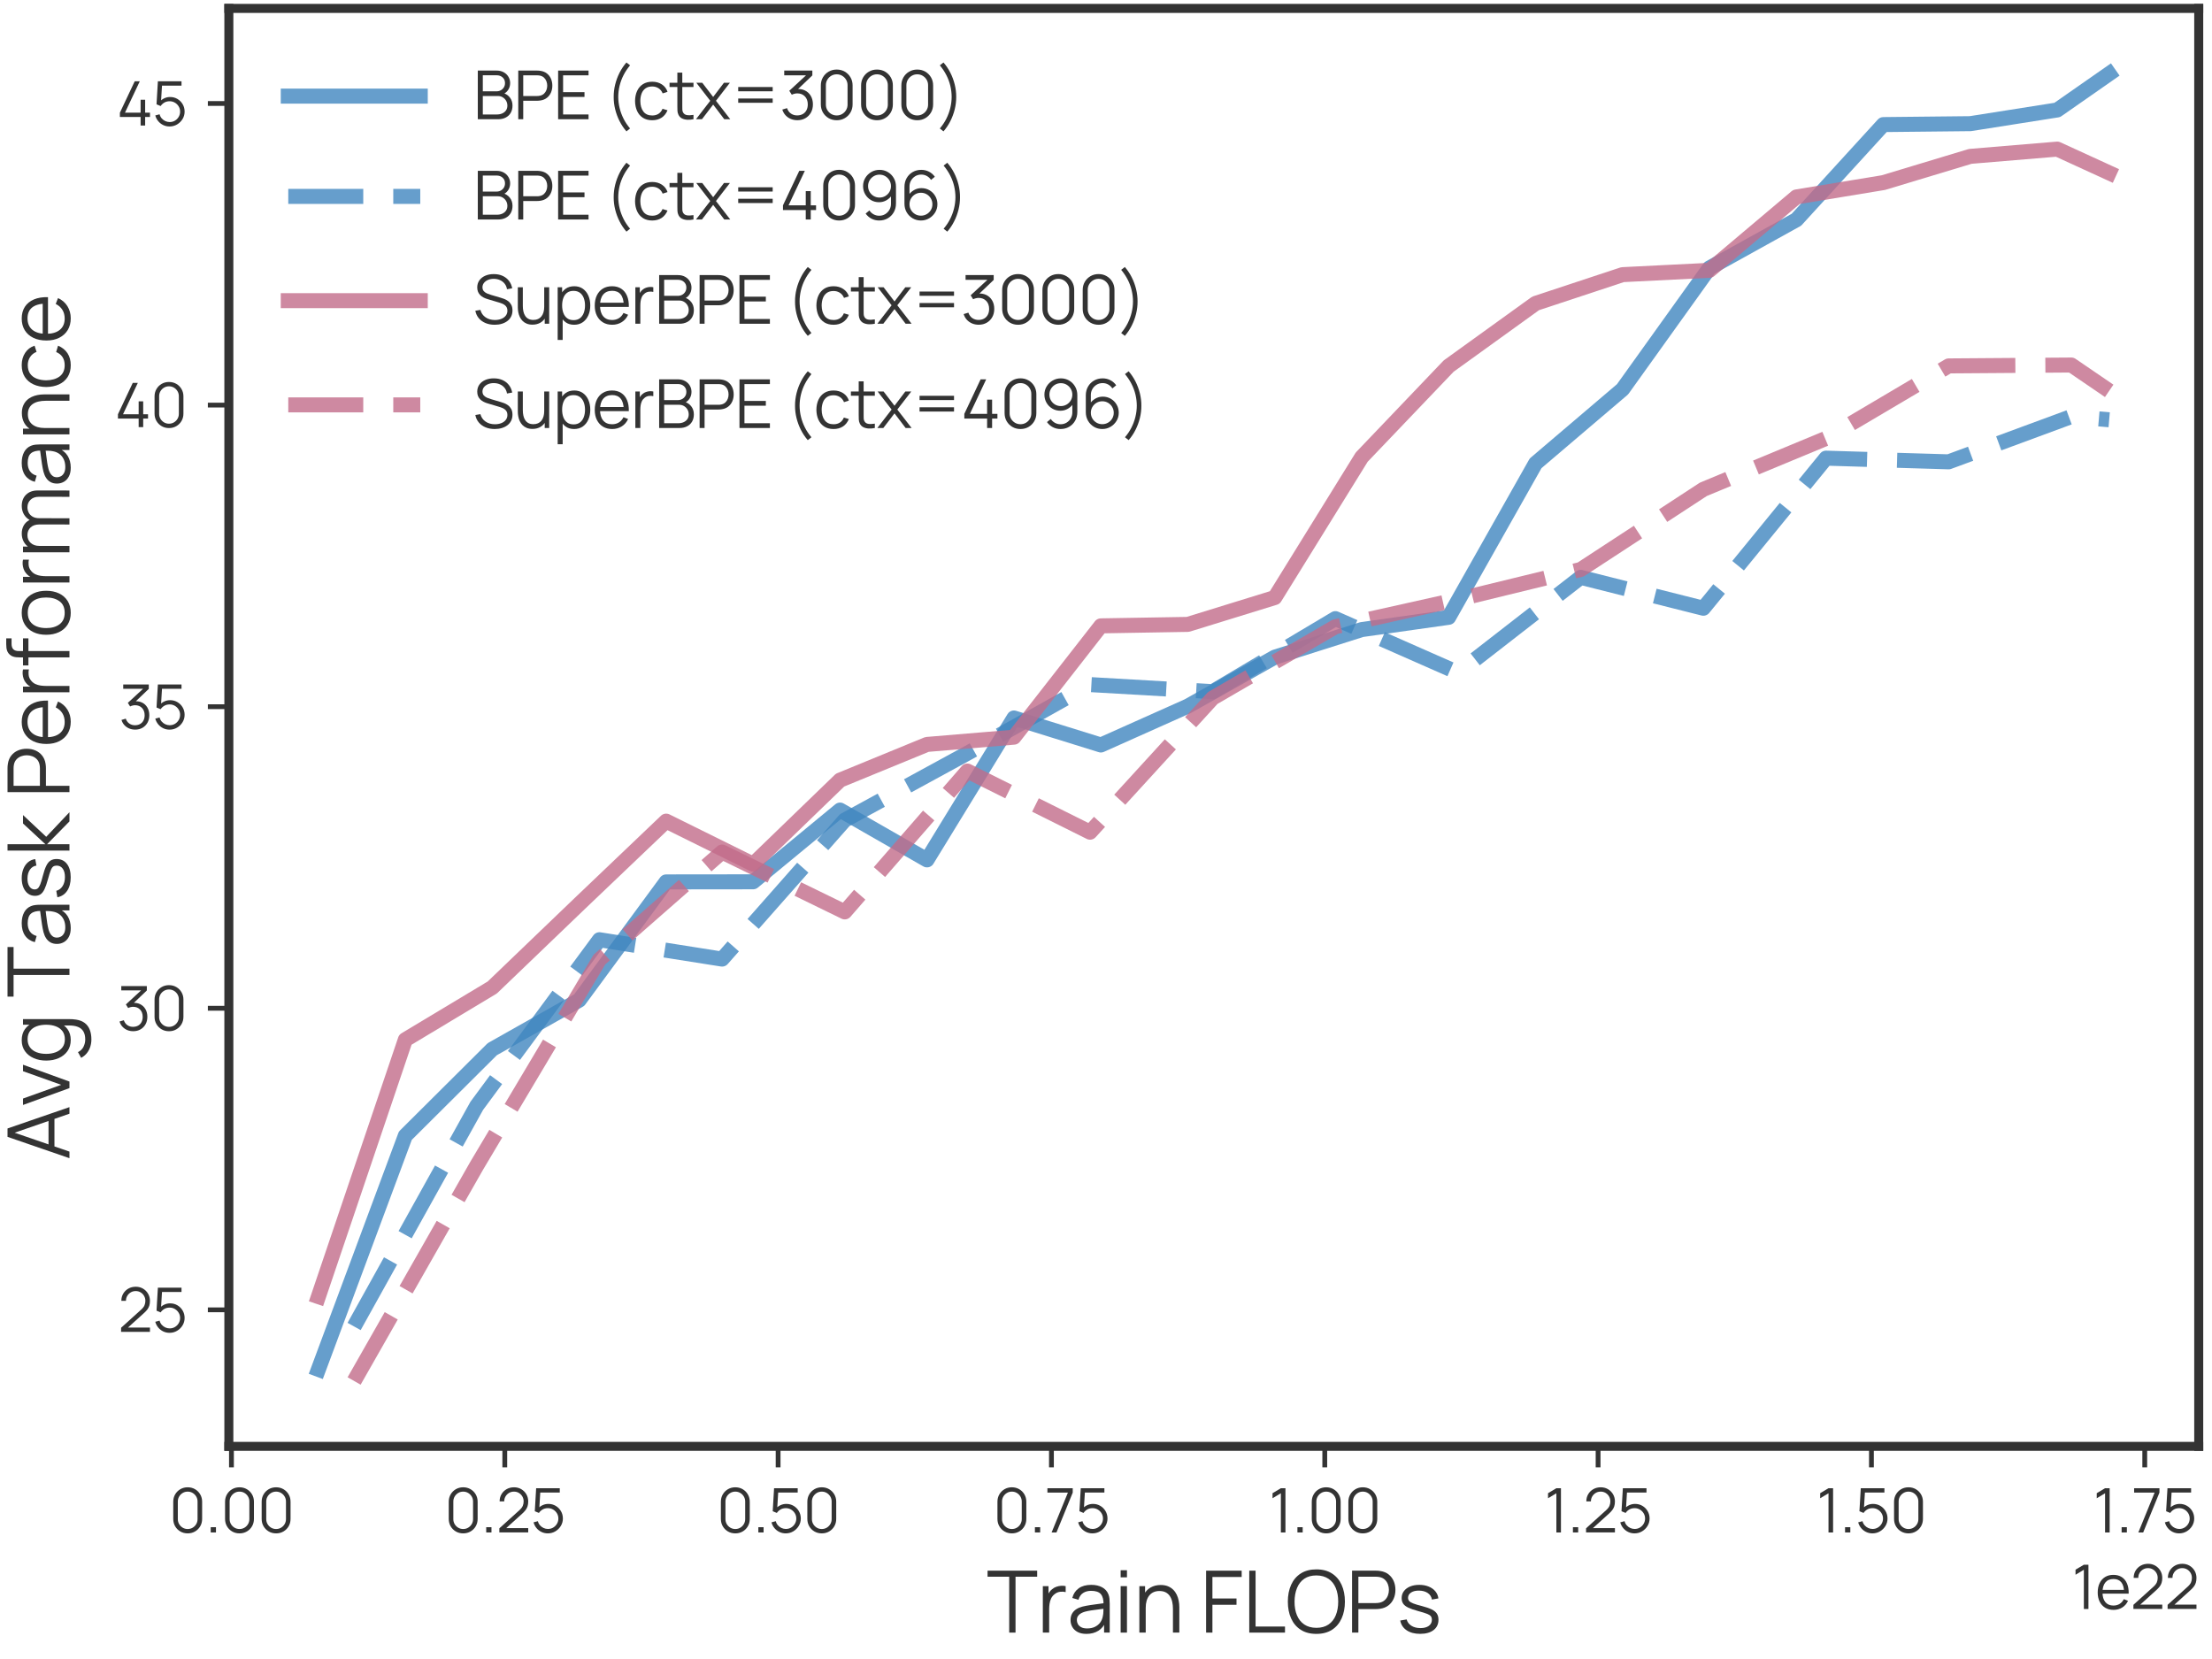 <?xml version="1.0" encoding="utf-8" standalone="no"?>
<!DOCTYPE svg PUBLIC "-//W3C//DTD SVG 1.1//EN"
  "http://www.w3.org/Graphics/SVG/1.1/DTD/svg11.dtd">
<svg xmlns:xlink="http://www.w3.org/1999/xlink" width="368.64pt" height="276.48pt" viewBox="0 0 368.64 276.48" xmlns="http://www.w3.org/2000/svg" version="1.1">
 <defs>
  <style type="text/css">*{stroke-linejoin: round; stroke-linecap: butt}</style>
 </defs>
 <g id="figure_1">
  <g id="patch_1">
   <path d="M 0 276.48 
L 368.64 276.48 
L 368.64 0 
L 0 0 
z
" style="fill: #ffffff"/>
  </g>
  <g id="axes_1">
   <g id="patch_2">
    <path d="M 38.14 241.04 
L 366.428 241.04 
L 366.428 1.4 
L 38.14 1.4 
z
" style="fill: #ffffff"/>
   </g>
   <g id="matplotlib.axis_1">
    <g id="xtick_1">
     <g id="line2d_1">
      <defs>
       <path id="m7f5c514189" d="M 0 0 
L 0 3.5 
" style="stroke: #333333; stroke-width: 0.8"/>
      </defs>
      <g>
       <use xlink:href="#m7f5c514189" x="38.573" y="241.04" style="fill: #333333; stroke: #333333; stroke-width: 0.8"/>
      </g>
     </g>
     <g id="text_1">
      <!-- 0.00 -->
      <g style="fill: #333333" transform="translate(28.156 255.39) scale(0.1 -0.1)">
       <defs>
        <path id="Manrope-Regular-30" d="M 1952 -96 
Q 1526 -96 1185 102 
Q 845 301 646 641 
Q 448 982 448 1408 
L 448 3200 
Q 448 3626 646 3966 
Q 845 4307 1185 4505 
Q 1526 4704 1952 4704 
Q 2378 4704 2718 4505 
Q 3059 4307 3257 3966 
Q 3456 3626 3456 3200 
L 3456 1408 
Q 3456 982 3257 641 
Q 3059 301 2718 102 
Q 2378 -96 1952 -96 
z
M 1952 358 
Q 2237 358 2470 497 
Q 2704 637 2841 870 
Q 2979 1104 2979 1386 
L 2979 3222 
Q 2979 3507 2841 3740 
Q 2704 3974 2470 4113 
Q 2237 4253 1952 4253 
Q 1667 4253 1433 4113 
Q 1200 3974 1062 3740 
Q 925 3507 925 3222 
L 925 1386 
Q 925 1104 1062 870 
Q 1200 637 1433 497 
Q 1667 358 1952 358 
z
" transform="scale(0.016)"/>
        <path id="Manrope-Regular-2e" d="M 538 0 
L 538 547 
L 1085 547 
L 1085 0 
L 538 0 
z
" transform="scale(0.016)"/>
       </defs>
       <use xlink:href="#Manrope-Regular-30"/>
       <use xlink:href="#Manrope-Regular-2e" transform="translate(61 0)"/>
       <use xlink:href="#Manrope-Regular-30" transform="translate(86.35 0)"/>
       <use xlink:href="#Manrope-Regular-30" transform="translate(147.35 0)"/>
      </g>
     </g>
    </g>
    <g id="xtick_2">
     <g id="line2d_2">
      <g>
       <use xlink:href="#m7f5c514189" x="84.124" y="241.04" style="fill: #333333; stroke: #333333; stroke-width: 0.8"/>
      </g>
     </g>
     <g id="text_2">
      <!-- 0.25 -->
      <g style="fill: #333333" transform="translate(74.07 255.39) scale(0.1 -0.1)">
       <defs>
        <path id="Manrope-Regular-32" d="M 320 3 
L 323 432 
L 2406 2314 
Q 2675 2557 2763 2776 
Q 2851 2995 2851 3235 
Q 2851 3520 2716 3750 
Q 2582 3981 2355 4117 
Q 2128 4253 1846 4253 
Q 1552 4253 1321 4112 
Q 1091 3971 958 3740 
Q 826 3510 829 3238 
L 349 3238 
Q 349 3658 547 3990 
Q 746 4323 1085 4513 
Q 1424 4704 1853 4704 
Q 2272 4704 2606 4507 
Q 2941 4310 3134 3976 
Q 3328 3642 3328 3232 
Q 3328 2944 3259 2725 
Q 3190 2506 3044 2318 
Q 2899 2131 2675 1933 
L 826 262 
L 752 454 
L 3328 454 
L 3328 3 
L 320 3 
z
" transform="scale(0.016)"/>
        <path id="Manrope-Regular-35" d="M 1808 -96 
Q 1450 -96 1146 51 
Q 842 198 627 457 
Q 413 717 320 1053 
L 771 1174 
Q 832 925 992 744 
Q 1152 563 1368 464 
Q 1584 365 1821 365 
Q 2128 365 2373 513 
Q 2618 662 2762 908 
Q 2906 1155 2906 1450 
Q 2906 1754 2755 1998 
Q 2605 2243 2358 2387 
Q 2112 2531 1821 2531 
Q 1494 2531 1257 2388 
Q 1021 2246 880 2032 
L 451 2211 
L 592 4608 
L 3053 4608 
L 3053 4157 
L 800 4157 
L 1034 4378 
L 909 2333 
L 790 2490 
Q 989 2717 1270 2845 
Q 1552 2973 1862 2973 
Q 2288 2973 2630 2769 
Q 2973 2566 3174 2220 
Q 3376 1875 3376 1450 
Q 3376 1027 3161 676 
Q 2947 326 2592 115 
Q 2237 -96 1808 -96 
z
" transform="scale(0.016)"/>
       </defs>
       <use xlink:href="#Manrope-Regular-30"/>
       <use xlink:href="#Manrope-Regular-2e" transform="translate(61 0)"/>
       <use xlink:href="#Manrope-Regular-32" transform="translate(86.35 0)"/>
       <use xlink:href="#Manrope-Regular-35" transform="translate(143.35 0)"/>
      </g>
     </g>
    </g>
    <g id="xtick_3">
     <g id="line2d_3">
      <g>
       <use xlink:href="#m7f5c514189" x="129.676" y="241.04" style="fill: #333333; stroke: #333333; stroke-width: 0.8"/>
      </g>
     </g>
     <g id="text_3">
      <!-- 0.50 -->
      <g style="fill: #333333" transform="translate(119.421 255.39) scale(0.1 -0.1)">
       <use xlink:href="#Manrope-Regular-30"/>
       <use xlink:href="#Manrope-Regular-2e" transform="translate(61 0)"/>
       <use xlink:href="#Manrope-Regular-35" transform="translate(86.35 0)"/>
       <use xlink:href="#Manrope-Regular-30" transform="translate(144.1 0)"/>
      </g>
     </g>
    </g>
    <g id="xtick_4">
     <g id="line2d_4">
      <g>
       <use xlink:href="#m7f5c514189" x="175.227" y="241.04" style="fill: #333333; stroke: #333333; stroke-width: 0.8"/>
      </g>
     </g>
     <g id="text_4">
      <!-- 0.75 -->
      <g style="fill: #333333" transform="translate(165.512 255.39) scale(0.1 -0.1)">
       <defs>
        <path id="Manrope-Regular-37" d="M 694 0 
L 2390 4150 
L 256 4150 
L 256 4608 
L 2893 4608 
L 2893 4150 
L 1200 0 
L 694 0 
z
" transform="scale(0.016)"/>
       </defs>
       <use xlink:href="#Manrope-Regular-30"/>
       <use xlink:href="#Manrope-Regular-2e" transform="translate(61 0)"/>
       <use xlink:href="#Manrope-Regular-37" transform="translate(86.35 0)"/>
       <use xlink:href="#Manrope-Regular-35" transform="translate(136.55 0)"/>
      </g>
     </g>
    </g>
    <g id="xtick_5">
     <g id="line2d_5">
      <g>
       <use xlink:href="#m7f5c514189" x="220.779" y="241.04" style="fill: #333333; stroke: #333333; stroke-width: 0.8"/>
      </g>
     </g>
     <g id="text_5">
      <!-- 1.00 -->
      <g style="fill: #333333" transform="translate(211.461 255.39) scale(0.1 -0.1)">
       <defs>
        <path id="Manrope-Regular-31" d="M 1251 0 
L 1251 4083 
L 384 3562 
L 384 4090 
L 1251 4608 
L 1728 4608 
L 1728 0 
L 1251 0 
z
" transform="scale(0.016)"/>
       </defs>
       <use xlink:href="#Manrope-Regular-31"/>
       <use xlink:href="#Manrope-Regular-2e" transform="translate(39 0)"/>
       <use xlink:href="#Manrope-Regular-30" transform="translate(64.35 0)"/>
       <use xlink:href="#Manrope-Regular-30" transform="translate(125.35 0)"/>
      </g>
     </g>
    </g>
    <g id="xtick_6">
     <g id="line2d_6">
      <g>
       <use xlink:href="#m7f5c514189" x="266.33" y="241.04" style="fill: #333333; stroke: #333333; stroke-width: 0.8"/>
      </g>
     </g>
     <g id="text_6">
      <!-- 1.25 -->
      <g style="fill: #333333" transform="translate(257.375 255.39) scale(0.1 -0.1)">
       <use xlink:href="#Manrope-Regular-31"/>
       <use xlink:href="#Manrope-Regular-2e" transform="translate(39 0)"/>
       <use xlink:href="#Manrope-Regular-32" transform="translate(64.35 0)"/>
       <use xlink:href="#Manrope-Regular-35" transform="translate(121.35 0)"/>
      </g>
     </g>
    </g>
    <g id="xtick_7">
     <g id="line2d_7">
      <g>
       <use xlink:href="#m7f5c514189" x="311.882" y="241.04" style="fill: #333333; stroke: #333333; stroke-width: 0.8"/>
      </g>
     </g>
     <g id="text_7">
      <!-- 1.50 -->
      <g style="fill: #333333" transform="translate(302.727 255.39) scale(0.1 -0.1)">
       <use xlink:href="#Manrope-Regular-31"/>
       <use xlink:href="#Manrope-Regular-2e" transform="translate(39 0)"/>
       <use xlink:href="#Manrope-Regular-35" transform="translate(64.35 0)"/>
       <use xlink:href="#Manrope-Regular-30" transform="translate(122.1 0)"/>
      </g>
     </g>
    </g>
    <g id="xtick_8">
     <g id="line2d_8">
      <g>
       <use xlink:href="#m7f5c514189" x="357.433" y="241.04" style="fill: #333333; stroke: #333333; stroke-width: 0.8"/>
      </g>
     </g>
     <g id="text_8">
      <!-- 1.75 -->
      <g style="fill: #333333" transform="translate(348.818 255.39) scale(0.1 -0.1)">
       <use xlink:href="#Manrope-Regular-31"/>
       <use xlink:href="#Manrope-Regular-2e" transform="translate(39 0)"/>
       <use xlink:href="#Manrope-Regular-37" transform="translate(64.35 0)"/>
       <use xlink:href="#Manrope-Regular-35" transform="translate(114.55 0)"/>
      </g>
     </g>
    </g>
    <g id="text_9">
     <!-- Train FLOPs -->
     <g style="fill: #333333" transform="translate(164.439 272.08) scale(0.14 -0.14)">
      <defs>
       <path id="Manrope-Regular-54" d="M 1674 0 
L 1674 4157 
L 64 4157 
L 64 4608 
L 3754 4608 
L 3754 4157 
L 2144 4157 
L 2144 0 
L 1674 0 
z
" transform="scale(0.016)"/>
       <path id="Manrope-Regular-72" d="M 448 0 
L 448 3456 
L 870 3456 
L 870 2624 
L 787 2733 
Q 845 2886 937 3016 
Q 1030 3146 1139 3229 
Q 1274 3347 1453 3409 
Q 1632 3472 1814 3483 
Q 1997 3494 2147 3456 
L 2147 3014 
Q 1958 3062 1734 3036 
Q 1510 3011 1322 2858 
Q 1149 2723 1062 2536 
Q 976 2349 947 2139 
Q 918 1930 918 1725 
L 918 0 
L 448 0 
z
" transform="scale(0.016)"/>
       <path id="Manrope-Regular-61" d="M 1437 -96 
Q 1046 -96 782 45 
Q 518 186 387 419 
Q 256 653 256 928 
Q 256 1210 369 1410 
Q 483 1610 680 1738 
Q 877 1866 1136 1933 
Q 1398 1997 1716 2046 
Q 2035 2096 2340 2133 
Q 2646 2170 2877 2205 
L 2710 2102 
Q 2720 2614 2512 2860 
Q 2304 3107 1789 3107 
Q 1434 3107 1189 2947 
Q 944 2787 845 2442 
L 387 2576 
Q 506 3040 864 3296 
Q 1222 3552 1795 3552 
Q 2269 3552 2600 3374 
Q 2931 3197 3069 2861 
Q 3133 2710 3152 2524 
Q 3171 2339 3171 2147 
L 3171 0 
L 2752 0 
L 2752 867 
L 2874 816 
Q 2698 371 2326 137 
Q 1955 -96 1437 -96 
z
M 1491 310 
Q 1821 310 2067 428 
Q 2314 547 2464 753 
Q 2614 960 2659 1219 
Q 2698 1386 2701 1586 
Q 2704 1786 2704 1885 
L 2883 1792 
Q 2643 1760 2363 1728 
Q 2083 1696 1812 1654 
Q 1542 1613 1325 1555 
Q 1178 1514 1040 1438 
Q 902 1363 814 1238 
Q 726 1114 726 928 
Q 726 778 801 637 
Q 877 496 1045 403 
Q 1213 310 1491 310 
z
" transform="scale(0.016)"/>
       <path id="Manrope-Regular-69" d="M 512 4112 
L 512 4640 
L 982 4640 
L 982 4112 
L 512 4112 
z
M 512 0 
L 512 3456 
L 982 3456 
L 982 0 
L 512 0 
z
" transform="scale(0.016)"/>
       <path id="Manrope-Regular-6e" d="M 2944 0 
L 2944 1763 
Q 2944 2051 2889 2292 
Q 2835 2534 2715 2715 
Q 2595 2896 2404 2995 
Q 2214 3094 1942 3094 
Q 1693 3094 1502 3008 
Q 1312 2922 1182 2760 
Q 1053 2598 985 2368 
Q 918 2138 918 1843 
L 586 1917 
Q 586 2448 771 2809 
Q 957 3171 1283 3356 
Q 1610 3542 2032 3542 
Q 2342 3542 2574 3446 
Q 2806 3350 2968 3187 
Q 3130 3024 3229 2814 
Q 3328 2605 3373 2369 
Q 3418 2134 3418 1901 
L 3418 0 
L 2944 0 
z
M 445 0 
L 445 3456 
L 870 3456 
L 870 2605 
L 918 2605 
L 918 0 
L 445 0 
z
" transform="scale(0.016)"/>
       <path id="Manrope-Regular-20" transform="scale(0.016)"/>
       <path id="Manrope-Regular-46" d="M 448 0 
L 448 4608 
L 3094 4608 
L 3094 4138 
L 918 4138 
L 918 2538 
L 2710 2538 
L 2710 2070 
L 918 2070 
L 918 0 
L 448 0 
z
" transform="scale(0.016)"/>
       <path id="Manrope-Regular-4c" d="M 512 0 
L 512 4608 
L 982 4608 
L 982 451 
L 3171 451 
L 3171 0 
L 512 0 
z
" transform="scale(0.016)"/>
       <path id="Manrope-Regular-4f" d="M 2314 -96 
Q 1626 -96 1152 209 
Q 678 515 435 1056 
Q 192 1597 192 2304 
Q 192 3011 435 3552 
Q 678 4093 1152 4398 
Q 1626 4704 2314 4704 
Q 3005 4704 3477 4398 
Q 3949 4093 4193 3552 
Q 4438 3011 4438 2304 
Q 4438 1597 4193 1056 
Q 3949 515 3477 209 
Q 3005 -96 2314 -96 
z
M 2314 355 
Q 2854 355 3216 601 
Q 3578 848 3758 1288 
Q 3939 1728 3939 2304 
Q 3939 2880 3758 3318 
Q 3578 3757 3216 4003 
Q 2854 4250 2314 4253 
Q 1773 4253 1414 4006 
Q 1056 3760 875 3320 
Q 694 2880 691 2304 
Q 688 1728 869 1291 
Q 1050 854 1411 606 
Q 1773 358 2314 355 
z
" transform="scale(0.016)"/>
       <path id="Manrope-Regular-50" d="M 448 0 
L 448 4608 
L 2227 4608 
Q 2294 4608 2379 4603 
Q 2464 4598 2550 4582 
Q 2912 4528 3163 4331 
Q 3414 4134 3544 3836 
Q 3674 3539 3674 3178 
Q 3674 2819 3542 2521 
Q 3411 2224 3160 2027 
Q 2909 1830 2550 1776 
Q 2464 1763 2379 1756 
Q 2294 1750 2227 1750 
L 918 1750 
L 918 0 
L 448 0 
z
M 918 2198 
L 2214 2198 
Q 2272 2198 2349 2204 
Q 2426 2211 2499 2227 
Q 2736 2278 2888 2422 
Q 3040 2566 3115 2764 
Q 3190 2963 3190 3178 
Q 3190 3392 3115 3592 
Q 3040 3792 2888 3936 
Q 2736 4080 2499 4131 
Q 2426 4147 2349 4152 
Q 2272 4157 2214 4157 
L 918 4157 
L 918 2198 
z
" transform="scale(0.016)"/>
       <path id="Manrope-Regular-73" d="M 1738 -93 
Q 1130 -93 738 169 
Q 346 432 256 899 
L 736 979 
Q 813 685 1086 510 
Q 1360 336 1763 336 
Q 2157 336 2384 501 
Q 2611 666 2611 950 
Q 2611 1110 2539 1211 
Q 2467 1312 2246 1398 
Q 2026 1485 1587 1603 
Q 1117 1731 851 1859 
Q 586 1987 474 2155 
Q 362 2323 362 2566 
Q 362 2861 528 3083 
Q 694 3306 988 3429 
Q 1283 3552 1674 3552 
Q 2064 3552 2373 3425 
Q 2682 3299 2870 3072 
Q 3059 2845 3094 2544 
L 2614 2458 
Q 2566 2762 2312 2939 
Q 2058 3117 1667 3123 
Q 1299 3133 1068 2984 
Q 838 2835 838 2589 
Q 838 2451 921 2353 
Q 1005 2256 1224 2169 
Q 1443 2083 1850 1981 
Q 2326 1859 2598 1724 
Q 2870 1590 2985 1408 
Q 3101 1226 3101 957 
Q 3101 467 2737 187 
Q 2374 -93 1738 -93 
z
" transform="scale(0.016)"/>
      </defs>
      <use xlink:href="#Manrope-Regular-54"/>
      <use xlink:href="#Manrope-Regular-72" transform="translate(59.65 0)"/>
      <use xlink:href="#Manrope-Regular-61" transform="translate(95.7 0)"/>
      <use xlink:href="#Manrope-Regular-69" transform="translate(151.25 0)"/>
      <use xlink:href="#Manrope-Regular-6e" transform="translate(174.6 0)"/>
      <use xlink:href="#Manrope-Regular-20" transform="translate(234 0)"/>
      <use xlink:href="#Manrope-Regular-46" transform="translate(254 0)"/>
      <use xlink:href="#Manrope-Regular-4c" transform="translate(304.35 0)"/>
      <use xlink:href="#Manrope-Regular-4f" transform="translate(355.4 0)"/>
      <use xlink:href="#Manrope-Regular-50" transform="translate(427.75 0)"/>
      <use xlink:href="#Manrope-Regular-73" transform="translate(488.15 0)"/>
     </g>
    </g>
    <g id="text_10">
     <!-- 1e22 -->
     <g style="fill: #333333" transform="translate(345.283 268.14) scale(0.1 -0.1)">
      <defs>
       <path id="Manrope-Regular-65" d="M 1910 -96 
Q 1405 -96 1035 128 
Q 666 352 461 758 
Q 256 1165 256 1712 
Q 256 2278 457 2691 
Q 659 3104 1025 3328 
Q 1392 3552 1891 3552 
Q 2403 3552 2764 3317 
Q 3126 3082 3312 2643 
Q 3498 2205 3482 1597 
L 3002 1597 
L 3002 1763 
Q 2989 2435 2712 2777 
Q 2435 3120 1904 3120 
Q 1347 3120 1051 2758 
Q 755 2397 755 1728 
Q 755 1075 1051 715 
Q 1347 355 1891 355 
Q 2262 355 2539 526 
Q 2816 698 2976 1021 
L 3414 851 
Q 3210 400 2811 152 
Q 2413 -96 1910 -96 
z
M 589 1597 
L 589 1990 
L 3229 1990 
L 3229 1597 
L 589 1597 
z
" transform="scale(0.016)"/>
      </defs>
      <use xlink:href="#Manrope-Regular-31"/>
      <use xlink:href="#Manrope-Regular-65" transform="translate(39 0)"/>
      <use xlink:href="#Manrope-Regular-32" transform="translate(97.45 0)"/>
      <use xlink:href="#Manrope-Regular-32" transform="translate(154.45 0)"/>
     </g>
    </g>
   </g>
   <g id="matplotlib.axis_2">
    <g id="ytick_1">
     <g id="line2d_9">
      <defs>
       <path id="mb0194334f8" d="M 0 0 
L -3.5 0 
" style="stroke: #333333; stroke-width: 0.8"/>
      </defs>
      <g>
       <use xlink:href="#mb0194334f8" x="38.14" y="218.292" style="fill: #333333; stroke: #333333; stroke-width: 0.8"/>
      </g>
     </g>
     <g id="text_11">
      <!-- 25 -->
      <g style="fill: #333333" transform="translate(19.665 221.967) scale(0.1 -0.1)">
       <use xlink:href="#Manrope-Regular-32"/>
       <use xlink:href="#Manrope-Regular-35" transform="translate(57 0)"/>
      </g>
     </g>
    </g>
    <g id="ytick_2">
     <g id="line2d_10">
      <g>
       <use xlink:href="#mb0194334f8" x="38.14" y="168.031" style="fill: #333333; stroke: #333333; stroke-width: 0.8"/>
      </g>
     </g>
     <g id="text_12">
      <!-- 30 -->
      <g style="fill: #333333" transform="translate(19.51 171.706) scale(0.1 -0.1)">
       <defs>
        <path id="Manrope-Regular-33" d="M 1686 -93 
Q 1344 -93 1056 28 
Q 768 150 560 376 
Q 352 602 256 915 
L 704 1050 
Q 819 707 1083 531 
Q 1347 355 1680 362 
Q 1987 368 2209 499 
Q 2432 630 2550 864 
Q 2669 1098 2669 1405 
Q 2669 1875 2395 2161 
Q 2122 2448 1674 2448 
Q 1549 2448 1411 2414 
Q 1274 2381 1155 2320 
L 918 2694 
L 2710 4349 
L 2787 4157 
L 438 4157 
L 438 4608 
L 3101 4608 
L 3101 4150 
L 1539 2659 
L 1533 2845 
Q 2013 2906 2377 2736 
Q 2742 2566 2948 2219 
Q 3155 1872 3155 1405 
Q 3155 963 2964 625 
Q 2774 288 2441 97 
Q 2109 -93 1686 -93 
z
" transform="scale(0.016)"/>
       </defs>
       <use xlink:href="#Manrope-Regular-33"/>
       <use xlink:href="#Manrope-Regular-30" transform="translate(55.3 0)"/>
      </g>
     </g>
    </g>
    <g id="ytick_3">
     <g id="line2d_11">
      <g>
       <use xlink:href="#mb0194334f8" x="38.14" y="117.77" style="fill: #333333; stroke: #333333; stroke-width: 0.8"/>
      </g>
     </g>
     <g id="text_13">
      <!-- 35 -->
      <g style="fill: #333333" transform="translate(19.835 121.445) scale(0.1 -0.1)">
       <use xlink:href="#Manrope-Regular-33"/>
       <use xlink:href="#Manrope-Regular-35" transform="translate(55.3 0)"/>
      </g>
     </g>
    </g>
    <g id="ytick_4">
     <g id="line2d_12">
      <g>
       <use xlink:href="#mb0194334f8" x="38.14" y="67.509" style="fill: #333333; stroke: #333333; stroke-width: 0.8"/>
      </g>
     </g>
     <g id="text_14">
      <!-- 40 -->
      <g style="fill: #333333" transform="translate(19.145 71.184) scale(0.1 -0.1)">
       <defs>
        <path id="Manrope-Regular-34" d="M 2477 0 
L 2477 893 
L 320 893 
L 320 1341 
L 1862 4608 
L 2390 4608 
L 848 1341 
L 2477 1341 
L 2477 2685 
L 2950 2685 
L 2950 1341 
L 3453 1341 
L 3453 893 
L 2950 893 
L 2950 0 
L 2477 0 
z
" transform="scale(0.016)"/>
       </defs>
       <use xlink:href="#Manrope-Regular-34"/>
       <use xlink:href="#Manrope-Regular-30" transform="translate(58.95 0)"/>
      </g>
     </g>
    </g>
    <g id="ytick_5">
     <g id="line2d_13">
      <g>
       <use xlink:href="#mb0194334f8" x="38.14" y="17.248" style="fill: #333333; stroke: #333333; stroke-width: 0.8"/>
      </g>
     </g>
     <g id="text_15">
      <!-- 45 -->
      <g style="fill: #333333" transform="translate(19.47 20.923) scale(0.1 -0.1)">
       <use xlink:href="#Manrope-Regular-34"/>
       <use xlink:href="#Manrope-Regular-35" transform="translate(58.95 0)"/>
      </g>
     </g>
    </g>
    <g id="text_16">
     <!-- Avg Task Performance -->
     <g style="fill: #333333" transform="translate(11.575 193.303) rotate(-90) scale(0.14 -0.14)">
      <defs>
       <path id="Manrope-Regular-41" d="M 128 0 
L 1715 4608 
L 2339 4608 
L 3926 0 
L 3437 0 
L 1930 4346 
L 2115 4346 
L 618 0 
L 128 0 
z
M 835 1117 
L 835 1558 
L 3216 1558 
L 3216 1117 
L 835 1117 
z
" transform="scale(0.016)"/>
       <path id="Manrope-Regular-76" d="M 1382 0 
L 128 3456 
L 605 3456 
L 1626 614 
L 2640 3456 
L 3123 3456 
L 1869 0 
L 1382 0 
z
" transform="scale(0.016)"/>
       <path id="Manrope-Regular-67" d="M 1821 -1632 
Q 1555 -1632 1297 -1553 
Q 1040 -1475 822 -1307 
Q 605 -1139 458 -870 
L 883 -634 
Q 1027 -922 1288 -1048 
Q 1549 -1174 1821 -1174 
Q 2195 -1174 2427 -1035 
Q 2659 -896 2764 -624 
Q 2870 -352 2867 54 
L 2867 976 
L 2922 976 
L 2922 3456 
L 3341 3456 
L 3341 48 
Q 3341 -99 3333 -235 
Q 3325 -371 3302 -502 
Q 3242 -890 3051 -1139 
Q 2861 -1389 2552 -1510 
Q 2243 -1632 1821 -1632 
z
M 1789 -96 
Q 1306 -96 963 145 
Q 621 387 438 800 
Q 256 1213 256 1731 
Q 256 2246 437 2659 
Q 618 3072 957 3312 
Q 1296 3552 1770 3552 
Q 2256 3552 2589 3315 
Q 2922 3078 3093 2667 
Q 3264 2256 3264 1731 
Q 3264 1216 3094 801 
Q 2925 387 2595 145 
Q 2266 -96 1789 -96 
z
M 1837 342 
Q 2205 342 2445 521 
Q 2685 701 2803 1016 
Q 2922 1331 2922 1731 
Q 2922 2138 2803 2450 
Q 2685 2762 2446 2938 
Q 2208 3114 1846 3114 
Q 1475 3114 1232 2931 
Q 989 2749 872 2435 
Q 755 2122 755 1731 
Q 755 1338 875 1022 
Q 995 707 1235 524 
Q 1475 342 1837 342 
z
" transform="scale(0.016)"/>
       <path id="Manrope-Regular-6b" d="M 445 0 
L 448 4608 
L 922 4608 
L 922 1792 
L 2464 3456 
L 3091 3456 
L 1472 1728 
L 3302 0 
L 2618 0 
L 922 1664 
L 922 0 
L 445 0 
z
" transform="scale(0.016)"/>
       <path id="Manrope-Regular-66" d="M 790 0 
L 790 3712 
Q 790 3846 804 3977 
Q 819 4109 864 4229 
Q 909 4349 1005 4451 
Q 1110 4566 1235 4619 
Q 1360 4672 1496 4688 
Q 1632 4704 1763 4704 
L 2205 4704 
L 2205 4307 
L 1795 4307 
Q 1526 4307 1393 4176 
Q 1261 4045 1261 3763 
L 1261 0 
L 790 0 
z
M 192 3053 
L 192 3456 
L 2205 3456 
L 2205 3053 
L 192 3053 
z
" transform="scale(0.016)"/>
       <path id="Manrope-Regular-6f" d="M 1891 -96 
Q 1376 -96 1011 137 
Q 646 371 451 784 
Q 256 1197 256 1731 
Q 256 2275 454 2684 
Q 653 3094 1019 3323 
Q 1386 3552 1891 3552 
Q 2410 3552 2776 3320 
Q 3142 3088 3336 2677 
Q 3530 2266 3530 1731 
Q 3530 1187 3334 776 
Q 3139 365 2771 134 
Q 2403 -96 1891 -96 
z
M 1891 355 
Q 2467 355 2748 737 
Q 3030 1120 3030 1731 
Q 3030 2358 2747 2729 
Q 2464 3101 1891 3101 
Q 1504 3101 1253 2926 
Q 1002 2752 878 2443 
Q 755 2134 755 1731 
Q 755 1107 1043 731 
Q 1331 355 1891 355 
z
" transform="scale(0.016)"/>
       <path id="Manrope-Regular-6d" d="M 4570 0 
L 4573 2269 
Q 4573 2669 4350 2897 
Q 4128 3126 3786 3126 
Q 3590 3126 3404 3036 
Q 3219 2947 3099 2748 
Q 2979 2550 2979 2230 
L 2701 2310 
Q 2691 2682 2846 2960 
Q 3002 3238 3275 3393 
Q 3549 3549 3894 3549 
Q 4416 3549 4729 3227 
Q 5043 2906 5043 2358 
L 5040 0 
L 4570 0 
z
M 445 0 
L 445 3456 
L 867 3456 
L 867 2605 
L 918 2605 
L 918 0 
L 445 0 
z
M 2512 0 
L 2515 2237 
Q 2515 2650 2296 2888 
Q 2077 3126 1718 3126 
Q 1360 3126 1139 2881 
Q 918 2637 918 2230 
L 637 2384 
Q 637 2717 793 2981 
Q 950 3245 1222 3397 
Q 1494 3549 1840 3549 
Q 2170 3549 2427 3408 
Q 2685 3267 2832 2998 
Q 2979 2730 2979 2346 
L 2976 0 
L 2512 0 
z
" transform="scale(0.016)"/>
       <path id="Manrope-Regular-63" d="M 1882 -96 
Q 1360 -96 998 137 
Q 637 371 449 782 
Q 262 1194 256 1728 
Q 262 2272 454 2683 
Q 646 3094 1008 3323 
Q 1370 3552 1885 3552 
Q 2410 3552 2798 3296 
Q 3187 3040 3331 2595 
L 2870 2448 
Q 2749 2758 2485 2929 
Q 2221 3101 1882 3101 
Q 1501 3101 1251 2926 
Q 1002 2752 880 2441 
Q 758 2131 755 1728 
Q 762 1107 1043 731 
Q 1325 355 1882 355 
Q 2234 355 2482 516 
Q 2730 678 2858 989 
L 3331 848 
Q 3139 387 2768 145 
Q 2397 -96 1882 -96 
z
" transform="scale(0.016)"/>
      </defs>
      <use xlink:href="#Manrope-Regular-41"/>
      <use xlink:href="#Manrope-Regular-76" transform="translate(63.35 0)"/>
      <use xlink:href="#Manrope-Regular-67" transform="translate(114.15 0)"/>
      <use xlink:href="#Manrope-Regular-20" transform="translate(173.35 0)"/>
      <use xlink:href="#Manrope-Regular-54" transform="translate(193.35 0)"/>
      <use xlink:href="#Manrope-Regular-61" transform="translate(253 0)"/>
      <use xlink:href="#Manrope-Regular-73" transform="translate(308.55 0)"/>
      <use xlink:href="#Manrope-Regular-6b" transform="translate(361.05 0)"/>
      <use xlink:href="#Manrope-Regular-20" transform="translate(410.65 0)"/>
      <use xlink:href="#Manrope-Regular-50" transform="translate(430.65 0)"/>
      <use xlink:href="#Manrope-Regular-65" transform="translate(491.05 0)"/>
      <use xlink:href="#Manrope-Regular-72" transform="translate(549.5 0)"/>
      <use xlink:href="#Manrope-Regular-66" transform="translate(585.55 0)"/>
      <use xlink:href="#Manrope-Regular-6f" transform="translate(621 0)"/>
      <use xlink:href="#Manrope-Regular-72" transform="translate(680.15 0)"/>
      <use xlink:href="#Manrope-Regular-6d" transform="translate(716.2 0)"/>
      <use xlink:href="#Manrope-Regular-61" transform="translate(801 0)"/>
      <use xlink:href="#Manrope-Regular-6e" transform="translate(856.55 0)"/>
      <use xlink:href="#Manrope-Regular-63" transform="translate(915.95 0)"/>
      <use xlink:href="#Manrope-Regular-65" transform="translate(971.3 0)"/>
     </g>
    </g>
   </g>
   <g id="line2d_14">
    <path d="M 53.062 228.214 
L 67.552 189.267 
L 82.041 174.849 
L 96.531 166.673 
L 111.02 146.973 
L 125.509 146.956 
L 139.999 135.003 
L 154.488 143.303 
L 168.978 119.654 
L 183.467 124.157 
L 197.957 117.681 
L 212.446 109.519 
L 226.936 104.924 
L 241.425 102.879 
L 255.915 77.214 
L 270.404 64.879 
L 284.893 44.654 
L 299.383 36.621 
L 313.872 20.762 
L 328.362 20.608 
L 342.851 18.324 
L 351.493 12.293 
" clip-path="url(#p04c083b669)" style="fill: none; stroke: #4086bf; stroke-opacity: 0.8; stroke-width: 2.5; stroke-linecap: square"/>
   </g>
   <g id="line2d_15">
    <path d="M 59.014 221.064 
L 79.456 184.288 
L 99.898 156.61 
L 120.339 159.837 
L 140.781 136.678 
L 161.223 125.528 
L 181.664 114.09 
L 202.106 115.264 
L 222.548 103.096 
L 242.989 112.104 
L 263.431 96.217 
L 283.872 101.366 
L 304.314 76.354 
L 324.756 76.966 
L 345.197 69.418 
L 351.506 69.957 
" clip-path="url(#p04c083b669)" style="fill: none; stroke-dasharray: 12.5,5; stroke-dashoffset: 0; stroke: #4086bf; stroke-opacity: 0.8; stroke-width: 2.5"/>
   </g>
   <g id="line2d_16">
    <path d="M 53.062 216.086 
L 67.552 173.272 
L 82.041 164.569 
L 96.531 150.66 
L 111.02 136.845 
L 125.509 144.016 
L 139.999 130.011 
L 154.488 124.063 
L 168.978 122.853 
L 183.467 104.302 
L 197.957 104.057 
L 212.446 99.585 
L 226.936 76.182 
L 241.425 61.01 
L 255.915 50.563 
L 270.404 45.772 
L 284.893 45.05 
L 299.383 32.821 
L 313.872 30.433 
L 328.362 26.059 
L 342.851 24.849 
L 351.493 28.81 
" clip-path="url(#p04c083b669)" style="fill: none; stroke: #c16c8a; stroke-opacity: 0.8; stroke-width: 2.5; stroke-linecap: square"/>
   </g>
   <g id="line2d_17">
    <path d="M 59.014 230.147 
L 79.456 194.252 
L 99.898 159.907 
L 120.339 141.999 
L 140.781 151.974 
L 161.223 128.5 
L 181.664 138.69 
L 202.106 116.327 
L 222.548 104.448 
L 242.989 99.889 
L 263.431 94.907 
L 283.872 81.548 
L 304.314 73.063 
L 324.756 60.98 
L 345.197 60.832 
L 351.506 65.138 
" clip-path="url(#p04c083b669)" style="fill: none; stroke-dasharray: 12.5,5; stroke-dashoffset: 0; stroke: #c16c8a; stroke-opacity: 0.8; stroke-width: 2.5"/>
   </g>
   <g id="line2d_18"/>
   <g id="line2d_19"/>
   <g id="line2d_20"/>
   <g id="line2d_21"/>
   <g id="patch_3">
    <path d="M 38.14 241.04 
L 38.14 1.4 
" style="fill: none; stroke: #333333; stroke-width: 1.5; stroke-linejoin: miter; stroke-linecap: square"/>
   </g>
   <g id="patch_4">
    <path d="M 366.428 241.04 
L 366.428 1.4 
" style="fill: none; stroke: #333333; stroke-width: 1.5; stroke-linejoin: miter; stroke-linecap: square"/>
   </g>
   <g id="patch_5">
    <path d="M 38.14 241.04 
L 366.428 241.04 
" style="fill: none; stroke: #333333; stroke-width: 1.5; stroke-linejoin: miter; stroke-linecap: square"/>
   </g>
   <g id="patch_6">
    <path d="M 38.14 1.4 
L 366.428 1.4 
" style="fill: none; stroke: #333333; stroke-width: 1.5; stroke-linejoin: miter; stroke-linecap: square"/>
   </g>
   <g id="legend_1">
    <g id="line2d_22">
     <path d="M 48.04 16.02 
L 59.04 16.02 
L 70.04 16.02 
" style="fill: none; stroke: #4086bf; stroke-opacity: 0.8; stroke-width: 2.5; stroke-linecap: square"/>
    </g>
    <g id="text_17">
     <!-- BPE (ctx=3000) -->
     <g style="fill: #333333" transform="translate(78.84 19.87) scale(0.11 -0.11)">
      <defs>
       <path id="Manrope-Regular-42" d="M 448 0 
L 448 4608 
L 2227 4608 
Q 2614 4608 2902 4448 
Q 3190 4288 3350 4017 
Q 3510 3747 3510 3421 
Q 3510 3050 3312 2760 
Q 3114 2470 2781 2358 
L 2774 2515 
Q 3222 2387 3478 2067 
Q 3734 1747 3734 1293 
Q 3734 893 3564 603 
Q 3395 314 3088 157 
Q 2781 0 2374 0 
L 448 0 
z
M 922 451 
L 2259 451 
Q 2541 451 2765 552 
Q 2989 653 3118 838 
Q 3248 1024 3248 1286 
Q 3248 1542 3129 1747 
Q 3011 1952 2808 2075 
Q 2605 2198 2346 2198 
L 922 2198 
L 922 451 
z
M 922 2643 
L 2224 2643 
Q 2445 2643 2627 2744 
Q 2810 2845 2917 3021 
Q 3024 3197 3024 3427 
Q 3024 3754 2798 3958 
Q 2573 4163 2224 4163 
L 922 4163 
L 922 2643 
z
" transform="scale(0.016)"/>
       <path id="Manrope-Regular-45" d="M 448 0 
L 448 4608 
L 3328 4608 
L 3328 4157 
L 918 4157 
L 918 2563 
L 2944 2563 
L 2944 2112 
L 918 2112 
L 918 451 
L 3328 451 
L 3328 0 
L 448 0 
z
" transform="scale(0.016)"/>
       <path id="Manrope-Regular-28" d="M 2102 -1149 
Q 1725 -717 1454 -184 
Q 1184 349 1038 934 
Q 893 1520 896 2112 
Q 893 2704 1038 3291 
Q 1184 3878 1454 4409 
Q 1725 4941 2102 5373 
L 2448 5104 
Q 2077 4659 1827 4171 
Q 1578 3683 1454 3164 
Q 1331 2646 1328 2112 
Q 1331 1584 1457 1061 
Q 1584 538 1832 46 
Q 2080 -445 2448 -874 
L 2102 -1149 
z
" transform="scale(0.016)"/>
       <path id="Manrope-Regular-74" d="M 2330 0 
Q 2038 -61 1755 -48 
Q 1472 -35 1249 73 
Q 1027 182 912 413 
Q 819 605 811 801 
Q 803 998 803 1251 
L 803 4416 
L 1270 4416 
L 1270 1270 
Q 1270 1053 1275 907 
Q 1280 762 1341 650 
Q 1456 435 1707 393 
Q 1958 352 2330 413 
L 2330 0 
z
M 64 3053 
L 64 3456 
L 2330 3456 
L 2330 3053 
L 64 3053 
z
" transform="scale(0.016)"/>
       <path id="Manrope-Regular-78" d="M 64 0 
L 1414 1747 
L 93 3456 
L 656 3456 
L 1690 2109 
L 2714 3456 
L 3277 3456 
L 1955 1747 
L 3309 0 
L 2742 0 
L 1690 1386 
L 630 0 
L 64 0 
z
" transform="scale(0.016)"/>
       <path id="Manrope-Regular-3d" d="M 768 2646 
L 768 3050 
L 4032 3050 
L 4032 2646 
L 768 2646 
z
M 768 1558 
L 768 1962 
L 4032 1962 
L 4032 1558 
L 768 1558 
z
" transform="scale(0.016)"/>
       <path id="Manrope-Regular-29" d="M 624 -1149 
L 278 -874 
Q 646 -445 894 46 
Q 1142 538 1268 1061 
Q 1395 1584 1398 2112 
Q 1395 2646 1272 3164 
Q 1149 3683 899 4171 
Q 650 4659 278 5104 
L 624 5373 
Q 1002 4941 1272 4409 
Q 1542 3878 1688 3291 
Q 1834 2704 1830 2112 
Q 1834 1520 1688 934 
Q 1542 349 1272 -184 
Q 1002 -717 624 -1149 
z
" transform="scale(0.016)"/>
      </defs>
      <use xlink:href="#Manrope-Regular-42"/>
      <use xlink:href="#Manrope-Regular-50" transform="translate(61.3 0)"/>
      <use xlink:href="#Manrope-Regular-45" transform="translate(121.7 0)"/>
      <use xlink:href="#Manrope-Regular-20" transform="translate(178.7 0)"/>
      <use xlink:href="#Manrope-Regular-28" transform="translate(198.7 0)"/>
      <use xlink:href="#Manrope-Regular-63" transform="translate(241.3 0)"/>
      <use xlink:href="#Manrope-Regular-74" transform="translate(296.65 0)"/>
      <use xlink:href="#Manrope-Regular-78" transform="translate(336.7 0)"/>
      <use xlink:href="#Manrope-Regular-3d" transform="translate(389.4 0)"/>
      <use xlink:href="#Manrope-Regular-33" transform="translate(464.4 0)"/>
      <use xlink:href="#Manrope-Regular-30" transform="translate(519.7 0)"/>
      <use xlink:href="#Manrope-Regular-30" transform="translate(580.7 0)"/>
      <use xlink:href="#Manrope-Regular-30" transform="translate(641.7 0)"/>
      <use xlink:href="#Manrope-Regular-29" transform="translate(702.7 0)"/>
     </g>
    </g>
    <g id="line2d_23">
     <path d="M 48.04 32.729 
L 59.04 32.729 
L 70.04 32.729 
" style="fill: none; stroke-dasharray: 12.5,5; stroke-dashoffset: 0; stroke: #4086bf; stroke-opacity: 0.8; stroke-width: 2.5"/>
    </g>
    <g id="text_18">
     <!-- BPE (ctx=4096) -->
     <g style="fill: #333333" transform="translate(78.84 36.579) scale(0.11 -0.11)">
      <defs>
       <path id="Manrope-Regular-39" d="M 1965 4701 
Q 2400 4701 2753 4491 
Q 3107 4282 3315 3922 
Q 3523 3562 3523 3114 
L 3523 1514 
Q 3523 1053 3315 688 
Q 3107 323 2747 113 
Q 2387 -96 1930 -96 
Q 1536 -96 1201 78 
Q 867 253 650 560 
L 1008 858 
Q 1155 630 1400 492 
Q 1645 355 1930 355 
Q 2256 355 2507 510 
Q 2758 666 2904 920 
Q 3050 1174 3050 1472 
L 3050 2477 
L 3165 2342 
Q 2966 2026 2638 1830 
Q 2310 1635 1920 1635 
Q 1494 1635 1150 1840 
Q 806 2045 606 2390 
Q 406 2736 406 3162 
Q 406 3587 617 3937 
Q 829 4288 1184 4494 
Q 1539 4701 1965 4701 
z
M 1965 4246 
Q 1664 4246 1417 4100 
Q 1171 3955 1025 3708 
Q 880 3462 880 3162 
Q 880 2861 1024 2614 
Q 1168 2368 1414 2222 
Q 1661 2077 1962 2077 
Q 2262 2077 2510 2222 
Q 2758 2368 2904 2614 
Q 3050 2861 3050 3162 
Q 3050 3459 2904 3705 
Q 2758 3952 2512 4099 
Q 2266 4246 1965 4246 
z
" transform="scale(0.016)"/>
       <path id="Manrope-Regular-36" d="M 2006 -96 
Q 1574 -96 1220 113 
Q 867 323 657 683 
Q 448 1043 448 1494 
L 448 3091 
Q 448 3555 656 3918 
Q 864 4282 1224 4491 
Q 1584 4701 2042 4701 
Q 2435 4701 2772 4528 
Q 3110 4355 3325 4045 
L 2963 3747 
Q 2816 3978 2573 4115 
Q 2330 4253 2042 4253 
Q 1718 4253 1465 4096 
Q 1213 3939 1069 3684 
Q 925 3430 925 3133 
L 925 2128 
L 806 2262 
Q 1008 2579 1336 2774 
Q 1664 2970 2051 2970 
Q 2480 2970 2822 2766 
Q 3165 2563 3366 2217 
Q 3568 1872 3568 1443 
Q 3568 1018 3355 669 
Q 3142 320 2788 112 
Q 2435 -96 2006 -96 
z
M 2006 362 
Q 2307 362 2555 506 
Q 2803 650 2948 896 
Q 3094 1142 3094 1443 
Q 3094 1744 2948 1992 
Q 2803 2240 2556 2385 
Q 2310 2531 2010 2531 
Q 1709 2531 1462 2385 
Q 1216 2240 1070 1992 
Q 925 1744 925 1443 
Q 925 1146 1069 899 
Q 1213 653 1459 507 
Q 1706 362 2006 362 
z
" transform="scale(0.016)"/>
      </defs>
      <use xlink:href="#Manrope-Regular-42"/>
      <use xlink:href="#Manrope-Regular-50" transform="translate(61.3 0)"/>
      <use xlink:href="#Manrope-Regular-45" transform="translate(121.7 0)"/>
      <use xlink:href="#Manrope-Regular-20" transform="translate(178.7 0)"/>
      <use xlink:href="#Manrope-Regular-28" transform="translate(198.7 0)"/>
      <use xlink:href="#Manrope-Regular-63" transform="translate(241.3 0)"/>
      <use xlink:href="#Manrope-Regular-74" transform="translate(296.65 0)"/>
      <use xlink:href="#Manrope-Regular-78" transform="translate(336.7 0)"/>
      <use xlink:href="#Manrope-Regular-3d" transform="translate(389.4 0)"/>
      <use xlink:href="#Manrope-Regular-34" transform="translate(464.4 0)"/>
      <use xlink:href="#Manrope-Regular-30" transform="translate(523.35 0)"/>
      <use xlink:href="#Manrope-Regular-39" transform="translate(584.35 0)"/>
      <use xlink:href="#Manrope-Regular-36" transform="translate(646.4 0)"/>
      <use xlink:href="#Manrope-Regular-29" transform="translate(708.45 0)"/>
     </g>
    </g>
    <g id="line2d_24">
     <path d="M 48.04 50.104 
L 59.04 50.104 
L 70.04 50.104 
" style="fill: none; stroke: #c16c8a; stroke-opacity: 0.8; stroke-width: 2.5; stroke-linecap: square"/>
    </g>
    <g id="text_19">
     <!-- SuperBPE (ctx=3000) -->
     <g style="fill: #333333" transform="translate(78.84 53.954) scale(0.11 -0.11)">
      <defs>
       <path id="Manrope-Regular-53" d="M 2048 -96 
Q 1565 -96 1179 65 
Q 794 227 542 524 
Q 291 822 214 1232 
L 694 1312 
Q 810 864 1181 609 
Q 1552 355 2067 355 
Q 2406 355 2675 462 
Q 2944 570 3097 768 
Q 3251 966 3251 1238 
Q 3251 1418 3187 1544 
Q 3123 1670 3017 1753 
Q 2912 1837 2787 1893 
Q 2662 1949 2544 1984 
L 1376 2333 
Q 1165 2394 985 2488 
Q 806 2582 673 2715 
Q 541 2848 467 3027 
Q 394 3206 394 3437 
Q 394 3827 598 4112 
Q 803 4397 1158 4550 
Q 1514 4704 1968 4701 
Q 2429 4701 2792 4537 
Q 3155 4374 3392 4072 
Q 3629 3770 3706 3357 
L 3213 3267 
Q 3165 3568 2992 3789 
Q 2819 4010 2552 4130 
Q 2285 4250 1965 4253 
Q 1654 4253 1412 4149 
Q 1171 4045 1030 3865 
Q 890 3686 890 3456 
Q 890 3222 1019 3081 
Q 1149 2941 1339 2861 
Q 1530 2781 1709 2730 
L 2611 2464 
Q 2752 2426 2942 2354 
Q 3133 2282 3313 2149 
Q 3494 2016 3612 1801 
Q 3731 1587 3731 1258 
Q 3731 938 3604 685 
Q 3478 432 3249 259 
Q 3021 86 2715 -5 
Q 2410 -96 2048 -96 
z
" transform="scale(0.016)"/>
       <path id="Manrope-Regular-75" d="M 1770 -86 
Q 1459 -86 1227 10 
Q 995 106 833 269 
Q 672 432 573 641 
Q 474 851 429 1086 
Q 384 1322 384 1555 
L 384 3456 
L 858 3456 
L 858 1693 
Q 858 1408 912 1165 
Q 966 922 1086 741 
Q 1206 560 1396 461 
Q 1587 362 1859 362 
Q 2109 362 2299 448 
Q 2490 534 2619 696 
Q 2749 858 2816 1090 
Q 2883 1322 2883 1613 
L 3216 1539 
Q 3216 1008 3030 646 
Q 2845 285 2518 99 
Q 2192 -86 1770 -86 
z
M 2931 0 
L 2931 851 
L 2883 851 
L 2883 3456 
L 3354 3456 
L 3354 0 
L 2931 0 
z
" transform="scale(0.016)"/>
       <path id="Manrope-Regular-70" d="M 2000 -96 
Q 1523 -96 1193 145 
Q 864 387 694 801 
Q 525 1216 525 1731 
Q 525 2256 696 2667 
Q 867 3078 1200 3315 
Q 1533 3552 2019 3552 
Q 2493 3552 2832 3312 
Q 3171 3072 3352 2659 
Q 3533 2246 3533 1731 
Q 3533 1213 3350 800 
Q 3168 387 2825 145 
Q 2483 -96 2000 -96 
z
M 445 -1536 
L 445 3456 
L 867 3456 
L 867 854 
L 918 854 
L 918 -1536 
L 445 -1536 
z
M 1952 342 
Q 2314 342 2554 524 
Q 2794 707 2914 1022 
Q 3034 1338 3034 1731 
Q 3034 2122 2915 2435 
Q 2797 2749 2555 2931 
Q 2314 3114 1942 3114 
Q 1581 3114 1342 2938 
Q 1104 2762 985 2450 
Q 867 2138 867 1731 
Q 867 1331 985 1016 
Q 1104 701 1344 521 
Q 1584 342 1952 342 
z
" transform="scale(0.016)"/>
      </defs>
      <use xlink:href="#Manrope-Regular-53"/>
      <use xlink:href="#Manrope-Regular-75" transform="translate(61.65 0)"/>
      <use xlink:href="#Manrope-Regular-70" transform="translate(121.05 0)"/>
      <use xlink:href="#Manrope-Regular-65" transform="translate(180.25 0)"/>
      <use xlink:href="#Manrope-Regular-72" transform="translate(238.7 0)"/>
      <use xlink:href="#Manrope-Regular-42" transform="translate(274.75 0)"/>
      <use xlink:href="#Manrope-Regular-50" transform="translate(336.05 0)"/>
      <use xlink:href="#Manrope-Regular-45" transform="translate(396.45 0)"/>
      <use xlink:href="#Manrope-Regular-20" transform="translate(453.45 0)"/>
      <use xlink:href="#Manrope-Regular-28" transform="translate(473.45 0)"/>
      <use xlink:href="#Manrope-Regular-63" transform="translate(516.05 0)"/>
      <use xlink:href="#Manrope-Regular-74" transform="translate(571.4 0)"/>
      <use xlink:href="#Manrope-Regular-78" transform="translate(611.45 0)"/>
      <use xlink:href="#Manrope-Regular-3d" transform="translate(664.15 0)"/>
      <use xlink:href="#Manrope-Regular-33" transform="translate(739.15 0)"/>
      <use xlink:href="#Manrope-Regular-30" transform="translate(794.45 0)"/>
      <use xlink:href="#Manrope-Regular-30" transform="translate(855.45 0)"/>
      <use xlink:href="#Manrope-Regular-30" transform="translate(916.45 0)"/>
      <use xlink:href="#Manrope-Regular-29" transform="translate(977.45 0)"/>
     </g>
    </g>
    <g id="line2d_25">
     <path d="M 48.04 67.479 
L 59.04 67.479 
L 70.04 67.479 
" style="fill: none; stroke-dasharray: 12.5,5; stroke-dashoffset: 0; stroke: #c16c8a; stroke-opacity: 0.8; stroke-width: 2.5"/>
    </g>
    <g id="text_20">
     <!-- SuperBPE (ctx=4096) -->
     <g style="fill: #333333" transform="translate(78.84 71.329) scale(0.11 -0.11)">
      <use xlink:href="#Manrope-Regular-53"/>
      <use xlink:href="#Manrope-Regular-75" transform="translate(61.65 0)"/>
      <use xlink:href="#Manrope-Regular-70" transform="translate(121.05 0)"/>
      <use xlink:href="#Manrope-Regular-65" transform="translate(180.25 0)"/>
      <use xlink:href="#Manrope-Regular-72" transform="translate(238.7 0)"/>
      <use xlink:href="#Manrope-Regular-42" transform="translate(274.75 0)"/>
      <use xlink:href="#Manrope-Regular-50" transform="translate(336.05 0)"/>
      <use xlink:href="#Manrope-Regular-45" transform="translate(396.45 0)"/>
      <use xlink:href="#Manrope-Regular-20" transform="translate(453.45 0)"/>
      <use xlink:href="#Manrope-Regular-28" transform="translate(473.45 0)"/>
      <use xlink:href="#Manrope-Regular-63" transform="translate(516.05 0)"/>
      <use xlink:href="#Manrope-Regular-74" transform="translate(571.4 0)"/>
      <use xlink:href="#Manrope-Regular-78" transform="translate(611.45 0)"/>
      <use xlink:href="#Manrope-Regular-3d" transform="translate(664.15 0)"/>
      <use xlink:href="#Manrope-Regular-34" transform="translate(739.15 0)"/>
      <use xlink:href="#Manrope-Regular-30" transform="translate(798.1 0)"/>
      <use xlink:href="#Manrope-Regular-39" transform="translate(859.1 0)"/>
      <use xlink:href="#Manrope-Regular-36" transform="translate(921.15 0)"/>
      <use xlink:href="#Manrope-Regular-29" transform="translate(983.2 0)"/>
     </g>
    </g>
   </g>
  </g>
 </g>
 <defs>
  <clipPath id="p04c083b669">
   <rect x="38.14" y="1.4" width="328.288" height="239.64"/>
  </clipPath>
 </defs>
</svg>
